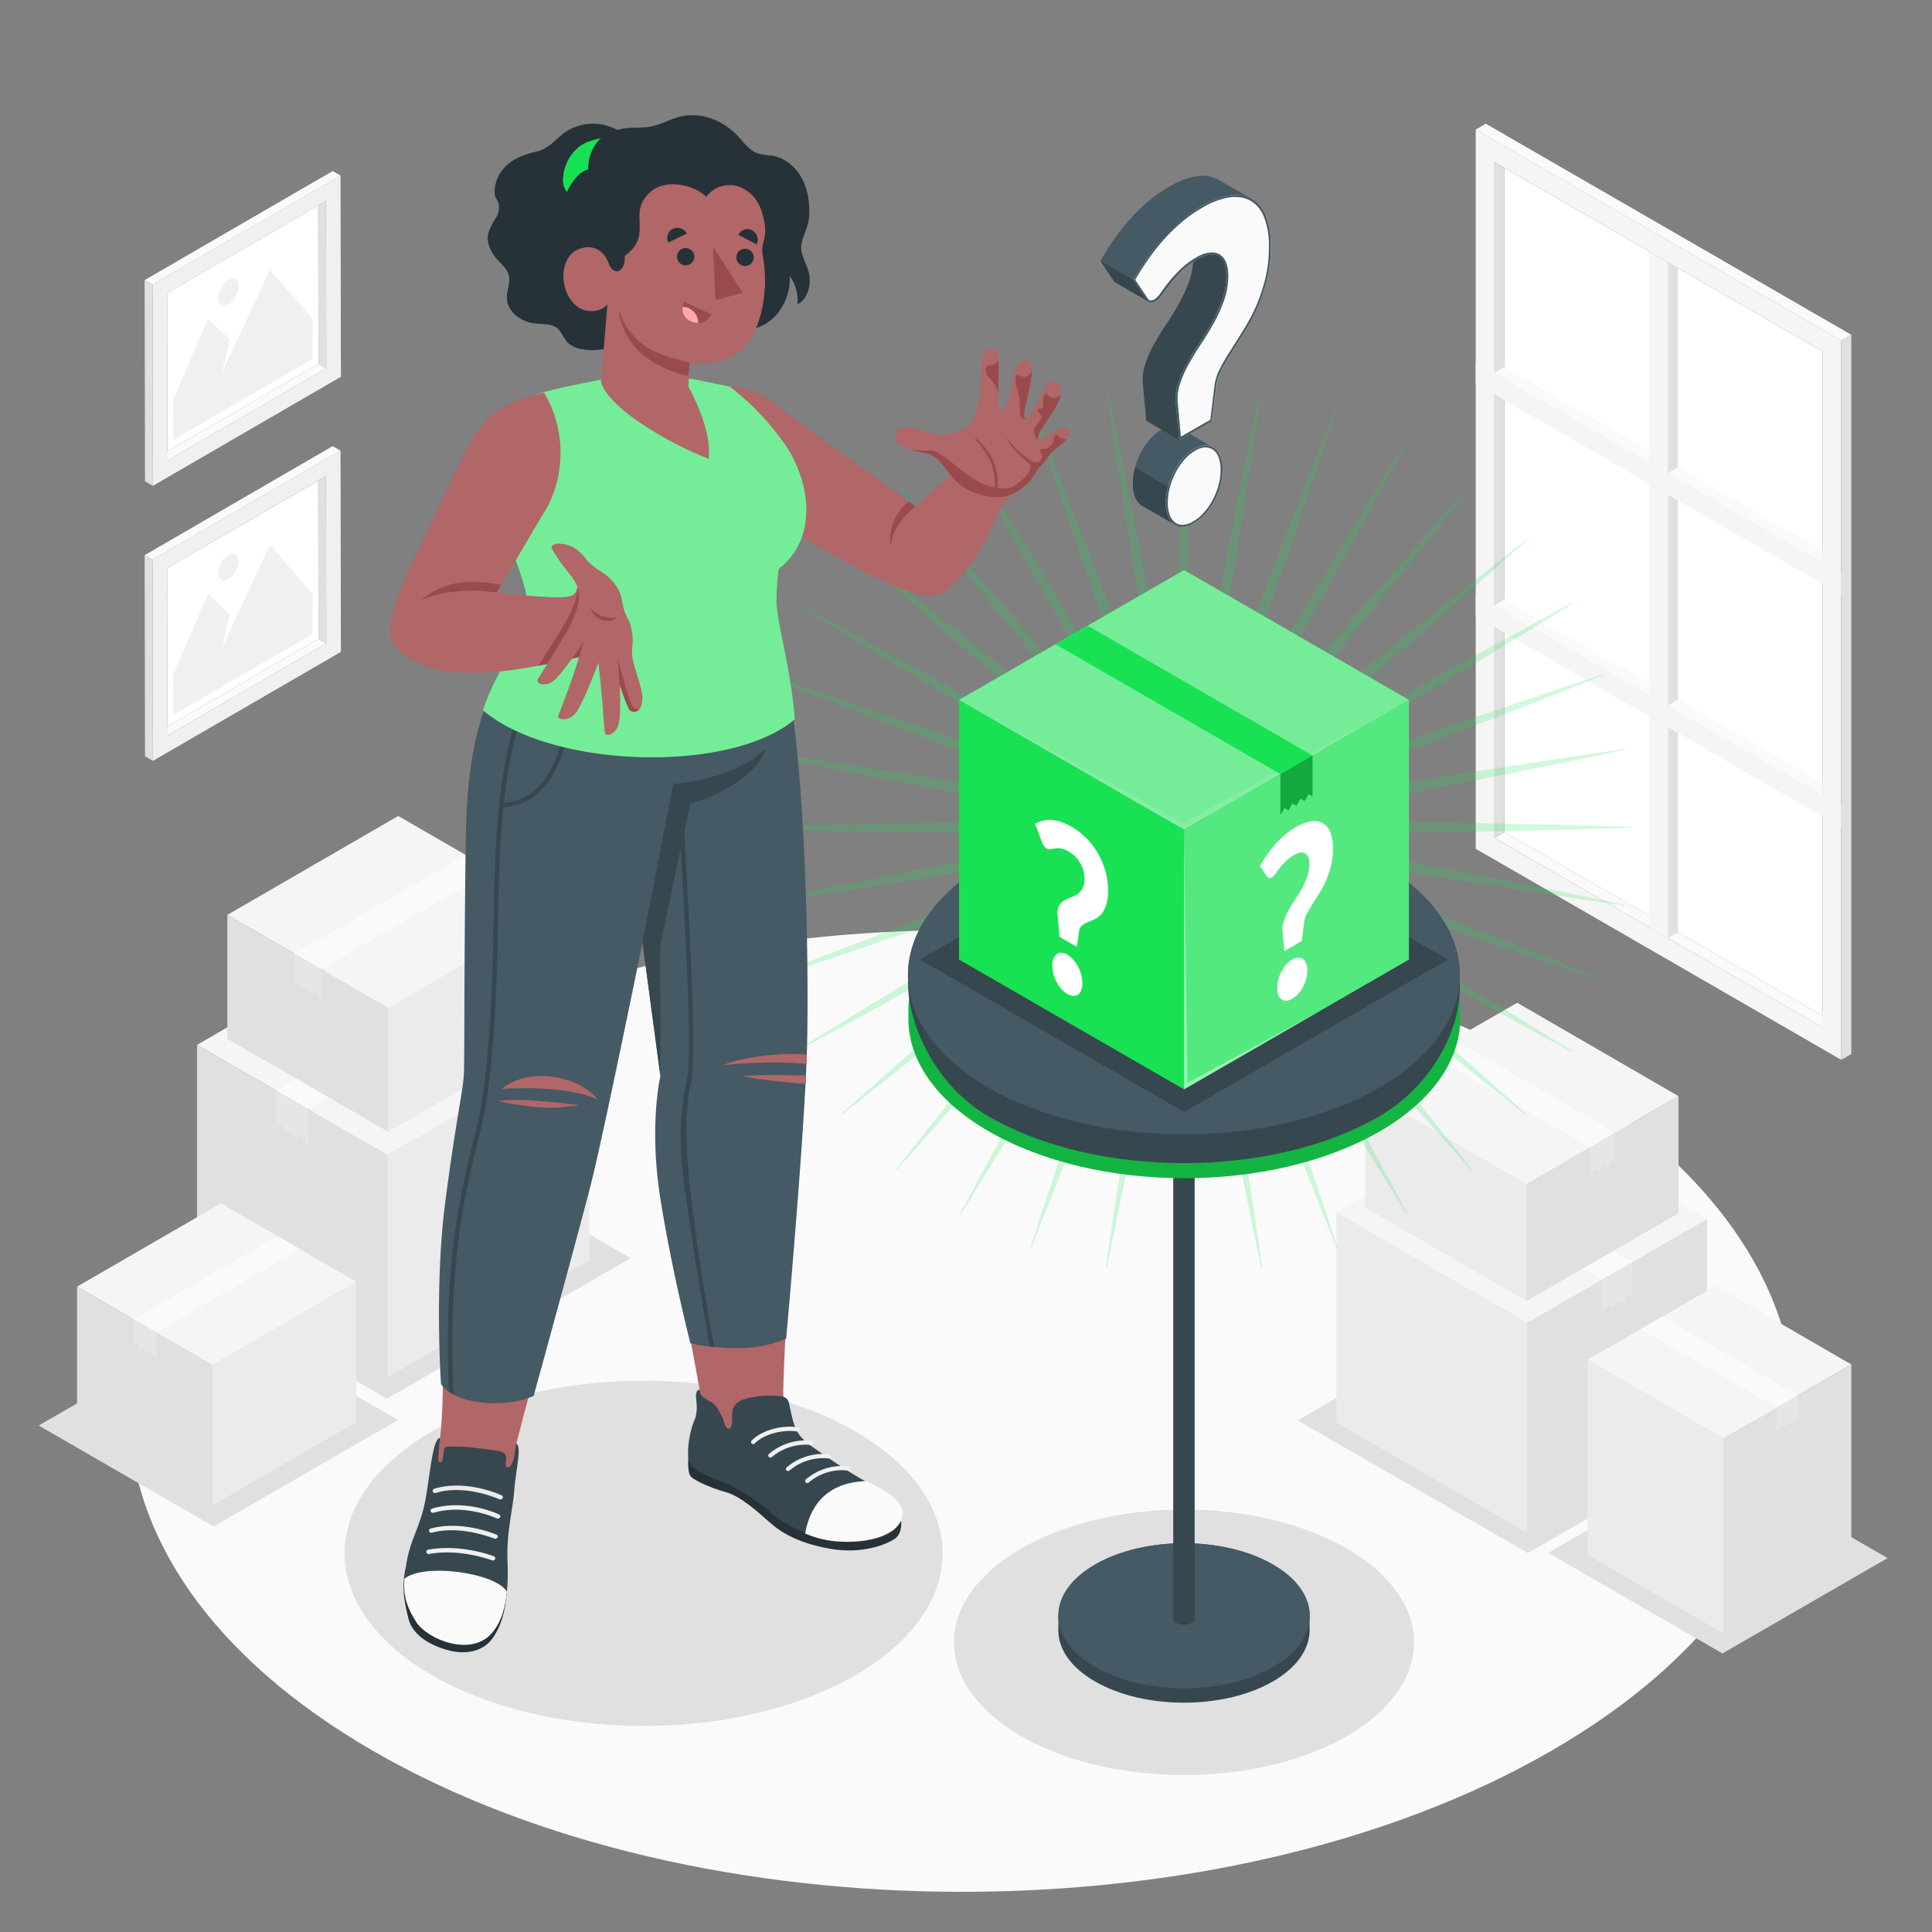 <svg viewBox="0 0 500 500" xmlns="http://www.w3.org/2000/svg"><rect x="0" y="0" width="500" height="500" fill="#808080" stroke="none"/><g id="freepik--Floor--inject-25"><path style="fill:#fafafa" d="M96.58,277.15c-84.18,48.6-84.17,127.39,0,176s220.65,48.6,304.83,0,84.17-127.39,0-176S180.76,228.55,96.58,277.15Z" id="freepik--floor--inject-25"></path></g><g id="freepik--Pictures--inject-25"><g id="freepik--Picture--inject-25"><g id="freepik--Frame--inject-25"><polygon style="fill:#fafafa" points="41.34 117.98 43.34 119.17 84.44 95.34 82.43 94.14 41.34 117.98"></polygon><polygon style="fill:#fff" points="82.43 94.14 43.34 116.81 43.26 75.83 82.35 53.17 82.43 94.14"></polygon><path style="fill:#f0f0f0" d="M88.13,45.43,39.47,73.65l.1,52.08L88.23,97.51ZM84.44,95.34l-41.1,23.83-.08-43.34L84.35,52Z"></path><polygon style="fill:#e0e0e0" points="84.44 95.34 82.43 94.14 82.35 53.17 84.35 51.99 84.44 95.34"></polygon><polygon style="fill:#fafafa" points="88.13 45.44 86.09 44.27 37.43 72.49 39.47 73.65 88.13 45.44"></polygon><polygon style="fill:#e0e0e0" points="37.43 72.49 39.47 73.65 39.57 125.73 37.53 124.57 37.43 72.49"></polygon></g><g id="freepik--Land--inject-25"><polygon style="fill:#f0f0f0" points="80.9 92.92 44.86 113.83 44.84 103.41 53.82 82.56 59.45 87.76 57.45 96.49 69.85 69.82 80.88 82.51 80.9 92.92"></polygon><path style="fill:#f0f0f0" d="M59.08,72.49a5.93,5.93,0,0,0-2.66,4.63c0,1.7,1.2,2.39,2.67,1.53A5.84,5.84,0,0,0,61.75,74C61.75,72.33,60.55,71.64,59.08,72.49Z"></path></g></g><g id="freepik--picture--inject-25"><g id="freepik--frame--inject-25"><polygon style="fill:#fafafa" points="41.34 189.16 43.34 190.35 84.44 166.52 82.43 165.33 41.34 189.16"></polygon><polygon style="fill:#fff" points="82.43 165.33 43.34 188 43.26 147.01 82.35 124.36 82.43 165.33"></polygon><path style="fill:#f0f0f0" d="M88.13,116.62,39.47,144.84l.1,52.08L88.23,168.7Zm-3.69,49.9-41.1,23.84L43.26,147l41.09-23.83Z"></path><polygon style="fill:#e0e0e0" points="84.44 166.52 82.43 165.33 82.35 124.36 84.35 123.18 84.44 166.52"></polygon><polygon style="fill:#fafafa" points="88.13 116.62 86.09 115.46 37.43 143.68 39.47 144.84 88.13 116.62"></polygon><polygon style="fill:#e0e0e0" points="37.43 143.68 39.47 144.84 39.57 196.91 37.53 195.75 37.43 143.68"></polygon></g><g id="freepik--land--inject-25"><polygon style="fill:#f0f0f0" points="80.9 164.11 44.86 185.01 44.84 174.59 53.82 153.74 59.45 158.94 57.45 167.68 69.85 141.01 80.88 153.69 80.9 164.11"></polygon><path style="fill:#f0f0f0" d="M59.08,143.68a5.9,5.9,0,0,0-2.66,4.62c0,1.7,1.2,2.39,2.67,1.54a5.88,5.88,0,0,0,2.66-4.63C61.75,143.51,60.55,142.82,59.08,143.68Z"></path></g></g></g><g id="freepik--Window--inject-25"><g id="freepik--window--inject-25"><g id="freepik--window--inject-25"><g id="freepik--frame--inject-25"><polygon style="fill:#fafafa" points="474.23 264.35 471.66 265.88 386.77 216.86 389.34 215.32 474.23 264.35"></polygon><polygon style="fill:#fff" points="389.34 215.32 471.66 262.86 471.66 90.94 389.34 43.43 389.34 215.32"></polygon><path style="fill:#f5f5f5" d="M381.91,219.66l94.6,54.62V88.14l-94.6-54.63Zm4.86-177.74,84.89,49V265.88l-84.89-49Z"></path><polygon style="fill:#e0e0e0" points="386.77 216.86 389.34 215.32 389.34 43.43 386.77 41.92 386.77 216.86"></polygon><polygon style="fill:#fafafa" points="471.66 202.7 471.66 205.72 386.77 156.69 389.34 155.16 471.66 202.7"></polygon><polygon style="fill:#fafafa" points="471.66 142.5 471.66 145.52 386.77 96.5 389.34 94.96 471.66 142.5"></polygon><polygon style="fill:#fafafa" points="381.91 33.52 384.52 32.02 479.12 86.64 476.51 88.14 381.91 33.52"></polygon><polygon style="fill:#e0e0e0" points="479.12 86.64 476.51 88.14 476.51 274.28 479.12 272.79 479.12 86.64"></polygon><polygon style="fill:#e0e0e0" points="434.25 69.34 431.64 67.84 431.64 242.78 434.25 241.29 434.25 69.34"></polygon></g><polygon style="fill:#f5f5f5" points="426.79 65.05 431.64 67.84 431.64 242.78 426.79 239.97 426.79 65.05"></polygon><polygon style="fill:#f5f5f5" points="381.91 93.7 381.91 99.29 476.51 153.92 476.51 148.32 381.91 93.7"></polygon><polygon style="fill:#f5f5f5" points="381.91 153.88 381.91 159.47 476.51 214.1 476.51 208.5 381.91 153.88"></polygon><polygon style="fill:#fafafa" points="431.64 122.42 434.25 120.91 471.66 142.5 471.66 145.52 431.64 122.42"></polygon><polygon style="fill:#fafafa" points="431.64 182.58 434.25 181.07 471.66 202.67 471.66 205.69 431.64 182.58"></polygon></g></g></g><g id="freepik--Shadows--inject-25"><polygon style="fill:#e0e0e0" points="40.4 327.49 100.12 361.98 163.2 325.61 103.32 291.21 40.4 327.49" id="freepik--Shadow--inject-25"></polygon><polygon style="fill:#e0e0e0" points="10.02 368.92 55.26 395.05 103.05 367.49 57.69 341.43 10.02 368.92" id="freepik--shadow--inject-25"></polygon><ellipse style="fill:#e0e0e0" ry="44.68" rx="77.39" cy="402" cx="166.57" id="freepik--shadow--inject-25"></ellipse><ellipse style="fill:#e0e0e0" ry="34.36" rx="59.52" cy="425.03" cx="306.42" id="freepik--shadow--inject-25"></ellipse><polygon style="fill:#e0e0e0" points="451.82 369.37 395.42 401.94 335.83 367.59 392.39 335.1 451.82 369.37" id="freepik--shadow--inject-25"></polygon><polygon style="fill:#e0e0e0" points="488.5 403.23 445.77 427.91 400.64 401.88 443.48 377.27 488.5 403.23" id="freepik--shadow--inject-25"></polygon></g><g id="freepik--boxes-2--inject-25"><g id="freepik--Box--inject-25"><polygon style="fill:#f5f5f5" points="345.87 313.75 392.42 286.87 441.81 315.46 395.27 342.33 345.87 313.75"></polygon><polygon style="fill:#ebebeb" points="395.27 396.72 345.87 368.13 345.87 313.75 395.27 342.33 395.27 396.72"></polygon><polygon style="fill:#e0e0e0" points="395.27 396.72 441.81 369.84 441.81 315.46 395.27 342.33 395.27 396.72"></polygon><polygon style="fill:#fafafa" points="422.4 326.66 372.97 298.09 365.22 302.58 414.66 331.14 422.4 326.66"></polygon><polygon style="fill:#e6e6e6" points="422.4 326.66 422.4 335.62 421.33 334.99 419.88 337.08 418.98 336.31 417.4 338.51 416.39 337.7 414.66 340.1 414.66 331.14 422.4 326.66"></polygon></g><g id="freepik--box--inject-25"><polygon style="fill:#f5f5f5" points="353.28 282.23 392.64 259.51 434.4 283.68 395.05 306.41 353.28 282.23"></polygon><polygon style="fill:#ebebeb" points="395.05 336.7 353.28 312.53 353.28 282.23 395.05 306.41 395.05 336.7"></polygon><polygon style="fill:#e0e0e0" points="395.05 336.7 434.4 313.98 434.4 283.68 395.05 306.41 395.05 336.7"></polygon><polygon style="fill:#fafafa" points="417.99 293.15 376.19 269 369.64 272.79 411.45 296.94 417.99 293.15"></polygon><polygon style="fill:#e6e6e6" points="417.99 293.15 417.99 300.73 417.08 300.19 415.86 301.96 415.1 301.31 413.76 303.18 412.9 302.49 411.45 304.51 411.45 296.94 417.99 293.15"></polygon></g><g id="freepik--box--inject-25"><polygon style="fill:#f5f5f5" points="410.88 351.9 443.99 332.79 479.12 353.12 446.01 372.24 410.88 351.9"></polygon><polygon style="fill:#ebebeb" points="446.01 422.73 410.88 402.4 410.88 351.9 446.01 372.24 446.01 422.73"></polygon><polygon style="fill:#e0e0e0" points="446.01 422.73 479.12 403.62 479.12 353.12 446.01 372.24 446.01 422.73"></polygon><polygon style="fill:#fafafa" points="465.32 361.09 430.15 340.77 424.64 343.96 459.81 364.27 465.32 361.09"></polygon><polygon style="fill:#e6e6e6" points="465.32 361.09 465.32 367.46 464.55 367.01 463.52 368.5 462.88 367.95 461.76 369.52 461.03 368.94 459.81 370.64 459.81 364.27 465.32 361.09"></polygon></g></g><g id="freepik--boxes-1--inject-25"><g id="freepik--box--inject-25"><polygon style="fill:#f5f5f5" points="152.57 268.6 103.29 240.15 50.99 270.42 100.27 298.87 152.57 268.6"></polygon><polygon style="fill:#ebebeb" points="100.28 356.45 152.57 326.18 152.57 268.6 100.28 298.87 100.28 356.45"></polygon><polygon style="fill:#e0e0e0" points="100.28 356.45 50.99 328 50.99 270.42 100.27 298.87 100.28 356.45"></polygon><polygon style="fill:#fafafa" points="71.54 282.27 123.88 252.03 132.09 256.78 79.74 287.01 71.54 282.27"></polygon><polygon style="fill:#e6e6e6" points="71.54 282.27 71.54 291.76 72.68 291.09 74.21 293.31 75.16 292.49 76.84 294.82 77.92 293.97 79.74 296.5 79.74 287.01 71.54 282.27"></polygon></g><g id="freepik--box--inject-25"><polygon style="fill:#f5f5f5" points="144.73 235.24 103.06 211.18 58.84 236.77 100.51 260.83 144.73 235.24"></polygon><polygon style="fill:#ebebeb" points="100.51 292.91 144.73 267.31 144.73 235.24 100.51 260.83 100.51 292.91"></polygon><polygon style="fill:#e0e0e0" points="100.51 292.91 58.84 268.85 58.84 236.77 100.51 260.83 100.51 292.91"></polygon><polygon style="fill:#fafafa" points="76.21 246.8 120.47 221.22 127.41 225.24 83.14 250.81 76.21 246.8"></polygon><polygon style="fill:#e6e6e6" points="76.21 246.8 76.21 254.82 77.17 254.25 78.47 256.13 79.27 255.44 80.69 257.41 81.6 256.69 83.14 258.83 83.14 250.81 76.21 246.8"></polygon></g><g id="freepik--box--inject-25"><polygon style="fill:#f5f5f5" points="92.2 331.69 57.15 311.45 19.95 332.98 55.01 353.22 92.2 331.69"></polygon><polygon style="fill:#ebebeb" points="55.01 389.57 92.2 368.04 92.2 331.69 55.01 353.22 55.01 389.57"></polygon><polygon style="fill:#e0e0e0" points="55.01 389.57 19.95 369.33 19.95 332.98 55.01 353.22 55.01 389.57"></polygon><polygon style="fill:#fafafa" points="34.57 341.41 71.8 319.9 77.63 323.28 40.4 344.78 34.57 341.41"></polygon><polygon style="fill:#e6e6e6" points="34.57 341.41 34.57 348.16 35.38 347.68 36.47 349.26 37.15 348.68 38.34 350.34 39.1 349.73 40.4 351.53 40.4 344.78 34.57 341.41"></polygon></g></g><g id="freepik--Sunburst--inject-25"><path style="fill:#19E154;opacity:0.2" d="M364.29,215.5c9.65-.17,19.3-.29,28.94-.51l14.48-.34c4.82-.15,9.64-.26,14.47-.44V214c-4.83-.18-9.65-.29-14.47-.44l-14.48-.34c-9.64-.22-19.29-.34-28.94-.51s-19.29-.29-28.94-.34c-3,0-6.07,0-9.1,0l9-1.58c9.5-1.73,19-3.55,28.45-5.36s18.95-3.64,28.41-5.53l14.19-2.85c4.73-1,9.46-1.93,14.18-3l0-.21c-4.78.66-9.55,1.39-14.33,2.08l-14.31,2.18c-9.54,1.46-19.06,3-28.59,4.52s-19.05,3.07-28.56,4.69c-3,.53-6,1-9,1.6l8.6-3.13c9.05-3.34,18.06-6.78,27.08-10.21s18-6.87,27-10.38L401.78,180c4.49-1.79,9-3.54,13.45-5.36l-.07-.2c-4.6,1.48-9.17,3-13.75,4.53l-13.72,4.63c-9.14,3.09-18.24,6.28-27.37,9.42s-18.23,6.32-27.31,9.58l-8.64,3.16q4-2.29,8-4.6c8.33-4.86,16.61-9.81,24.9-14.76s16.56-9.9,24.81-14.91l12.36-7.53c4.1-2.54,8.22-5.05,12.31-7.62l-.11-.19c-4.26,2.26-8.5,4.57-12.75,6.86l-12.7,6.94c-8.47,4.63-16.88,9.35-25.32,14s-16.86,9.39-25.23,14.18q-4,2.3-8,4.6,3.54-2.94,7.06-5.9c7.36-6.24,14.65-12.56,21.95-18.86s14.59-12.63,21.84-19l10.87-9.56c3.6-3.21,7.22-6.4,10.8-9.64l-.14-.16c-3.81,3-7.58,6-11.37,9l-11.3,9c-7.53,6-15,12.14-22.5,18.21s-15,12.18-22.39,18.35q-3.52,3-7,5.92,3-3.51,5.92-7c6.17-7.42,12.25-14.91,18.35-22.39s12.18-15,18.21-22.5l9-11.3c3-3.79,6-7.56,9-11.37l-.17-.14c-3.24,3.58-6.43,7.2-9.64,10.8L361.54,147c-6.37,7.25-12.66,14.56-19,21.84s-12.62,14.59-18.86,21.95q-3,3.52-5.9,7.06,2.31-4,4.61-8c4.78-8.37,9.47-16.8,14.17-25.23s9.4-16.85,14-25.32l6.94-12.7c2.29-4.25,4.6-8.48,6.86-12.75l-.19-.11c-2.57,4.09-5.08,8.21-7.62,12.31l-7.53,12.36c-5,8.25-9.94,16.54-14.91,24.81s-9.9,16.57-14.76,24.9q-2.31,4-4.6,8,1.59-4.32,3.16-8.64c3.26-9.08,6.41-18.2,9.58-27.31s6.33-18.23,9.42-27.37l4.63-13.72c1.51-4.58,3.05-9.15,4.54-13.75l-.21-.07c-1.81,4.47-3.57,9-5.36,13.45l-5.27,13.48c-3.51,9-6.92,18-10.38,27s-6.87,18-10.21,27.08c-1.05,2.87-2.09,5.73-3.12,8.6.54-3,1.06-6,1.59-9,1.62-9.51,3.15-19,4.69-28.56s3.06-19.05,4.52-28.59l2.18-14.31c.69-4.78,1.42-9.55,2.08-14.33l-.21,0c-1,4.72-2,9.45-3,14.18l-2.85,14.19c-1.89,9.46-3.68,18.94-5.53,28.41s-3.63,19-5.35,28.45c-.53,3-1.07,6-1.58,9,0-3,0-6.08,0-9.11,0-9.65-.2-19.3-.34-28.94s-.29-19.3-.51-28.94L307,112.81c-.15-4.83-.26-9.65-.44-14.48h-.22c-.18,4.83-.29,9.65-.44,14.48l-.34,14.47c-.22,9.64-.34,19.29-.51,28.94s-.29,19.29-.34,28.94c0,3,0,6.07,0,9.11-.51-3-1.05-6-1.57-9-1.73-9.5-3.55-19-5.36-28.45s-3.64-18.95-5.53-28.41l-2.85-14.19c-1-4.73-1.93-9.46-2.95-14.18l-.21,0c.66,4.78,1.39,9.55,2.08,14.33l2.18,14.31c1.46,9.54,3,19.06,4.52,28.59s3.07,19,4.69,28.56c.53,3,1.05,6,1.59,9-1-2.87-2.07-5.73-3.12-8.6-3.34-9.05-6.78-18.06-10.21-27.08s-6.87-18-10.38-27l-5.27-13.48c-1.79-4.49-3.54-9-5.36-13.45l-.2.07c1.48,4.6,3,9.17,4.53,13.75l4.63,13.72c3.09,9.14,6.28,18.24,9.42,27.37s6.32,18.23,9.58,27.31q1.58,4.32,3.16,8.64-2.3-4-4.6-8c-4.86-8.33-9.82-16.61-14.76-24.9s-9.9-16.56-14.91-24.81l-7.53-12.36c-2.54-4.1-5.05-8.22-7.62-12.31l-.19.11c2.26,4.27,4.57,8.5,6.86,12.75l6.94,12.7c4.63,8.47,9.35,16.88,14,25.32s9.39,16.86,14.18,25.23q2.3,4,4.6,8-2.94-3.54-5.9-7.06c-6.24-7.36-12.56-14.65-18.86-21.95s-12.63-14.59-19-21.84l-9.56-10.87c-3.21-3.6-6.4-7.22-9.64-10.8l-.16.14c3,3.81,6,7.58,9,11.37l9,11.3c6,7.53,12.14,15,18.21,22.5s12.18,15,18.35,22.39q3,3.52,5.92,7-3.51-3-7-5.92c-7.42-6.17-14.91-12.25-22.39-18.35s-15-12.18-22.5-18.21l-11.3-9c-3.79-3-7.56-6-11.37-9l-.14.16c3.58,3.24,7.2,6.43,10.8,9.64L239.33,159c7.25,6.37,14.56,12.66,21.84,19s14.59,12.62,21.95,18.86q3.53,3,7.06,5.9-4-2.31-8-4.6c-8.37-4.79-16.8-9.48-25.23-14.18s-16.85-9.4-25.32-14L219,163c-4.25-2.29-8.49-4.6-12.75-6.86l-.11.19c4.09,2.57,8.21,5.08,12.31,7.62l12.36,7.53c8.25,5,16.54,9.94,24.81,14.91s16.57,9.9,24.9,14.76q4,2.31,8,4.6l-8.64-3.16c-9.08-3.26-18.2-6.41-27.31-9.58s-18.23-6.33-27.37-9.42l-13.72-4.63c-4.58-1.51-9.15-3.05-13.75-4.53l-.07.2c4.47,1.82,9,3.57,13.45,5.36l13.48,5.27c9,3.51,18,6.92,27,10.38s18,6.87,27.08,10.21l8.6,3.13c-3-.55-6-1.07-9-1.6-9.51-1.62-19-3.15-28.56-4.69s-19.05-3.06-28.59-4.52L206.75,196c-4.78-.69-9.55-1.42-14.33-2.08l0,.21c4.72,1,9.45,2,14.18,3l14.19,2.85c9.46,1.89,18.94,3.68,28.41,5.53s19,3.63,28.45,5.36l9,1.58c-3,0-6.07,0-9.1,0-9.65,0-19.3.2-28.94.34s-19.3.29-28.94.51l-14.47.34c-4.83.15-9.65.26-14.48.44v.22c4.83.18,9.65.29,14.48.44l14.47.34c9.64.22,19.29.34,28.94.51s19.29.29,28.94.34h9.1c-3,.51-6,1-9,1.58-9.5,1.72-19,3.54-28.45,5.35s-18.95,3.64-28.41,5.53l-14.19,2.85c-4.73,1-9.46,1.93-14.18,2.95l0,.21c4.78-.66,9.55-1.39,14.33-2.08l14.31-2.18c9.54-1.46,19.06-3,28.59-4.52s19-3.06,28.56-4.69c3-.53,6-1.05,9-1.59-2.87,1-5.73,2.07-8.6,3.12-9.05,3.34-18.06,6.78-27.08,10.21s-18,6.87-27,10.38L211,248.23c-4.49,1.79-9,3.55-13.45,5.36l.07.21c4.6-1.49,9.17-3,13.75-4.54l13.72-4.63c9.14-3.09,18.24-6.28,27.37-9.42s18.23-6.32,27.31-9.58l8.64-3.15q-4,2.28-8,4.59c-8.33,4.86-16.61,9.82-24.9,14.76s-16.56,9.9-24.81,14.91l-12.36,7.53c-4.1,2.54-8.22,5.05-12.31,7.62l.11.19c4.26-2.26,8.5-4.57,12.75-6.85l12.7-7c8.47-4.63,16.88-9.35,25.32-14s16.86-9.39,25.23-14.17l8-4.61q-3.54,2.94-7.06,5.9c-7.36,6.24-14.65,12.56-21.95,18.86s-14.59,12.63-21.84,19l-10.87,9.56c-3.6,3.21-7.22,6.4-10.8,9.64l.14.17c3.81-3,7.58-6,11.37-9l11.3-9c7.53-6,15-12.14,22.5-18.21s15-12.18,22.39-18.35q3.52-3,7-5.92c-2,2.34-3.95,4.7-5.92,7-6.17,7.43-12.25,14.91-18.35,22.39s-12.18,15-18.21,22.5l-9,11.3c-3,3.79-6,7.56-9,11.37l.16.14c3.24-3.58,6.43-7.2,9.64-10.8l9.56-10.87c6.37-7.25,12.66-14.56,19-21.84s12.62-14.59,18.86-21.95q3-3.52,5.9-7.06-2.31,4-4.6,8c-4.79,8.37-9.48,16.8-14.18,25.23s-9.4,16.85-14,25.32l-6.94,12.7c-2.29,4.25-4.6,8.49-6.86,12.75l.19.11c2.57-4.09,5.08-8.21,7.62-12.31l7.53-12.36c5-8.25,9.94-16.54,14.91-24.81s9.9-16.57,14.76-24.9q2.31-4,4.6-8-1.59,4.32-3.16,8.64c-3.26,9.08-6.41,18.2-9.58,27.31s-6.33,18.23-9.42,27.37l-4.63,13.72c-1.51,4.58-3.05,9.15-4.53,13.75l.2.07c1.82-4.47,3.57-9,5.36-13.44L277.55,296c3.51-9,6.92-18,10.38-27s6.87-18,10.21-27.08c1.05-2.87,2.09-5.73,3.12-8.6-.54,3-1.06,6-1.59,9-1.62,9.51-3.15,19-4.69,28.56s-3.06,19.05-4.52,28.59l-2.18,14.31c-.69,4.78-1.42,9.55-2.08,14.33l.21,0c1-4.72,2-9.45,2.95-14.18l2.85-14.19c1.89-9.46,3.68-18.94,5.53-28.41s3.63-19,5.36-28.45c.52-3,1.06-6,1.57-9,0,3,0,6.07,0,9.1.05,9.65.2,19.3.34,28.94s.29,19.3.51,28.95l.34,14.47c.15,4.82.26,9.64.44,14.47h.22c.18-4.83.29-9.65.44-14.47l.34-14.47c.22-9.65.34-19.3.51-28.95s.29-19.29.34-28.94c0-3,0-6.07,0-9.1.51,3,1.05,6,1.58,9,1.72,9.5,3.54,19,5.35,28.45s3.64,18.95,5.53,28.41L323.46,314c1,4.73,1.93,9.46,3,14.18l.21,0c-.66-4.78-1.39-9.55-2.08-14.33l-2.18-14.31c-1.46-9.54-3-19.06-4.52-28.59s-3.07-19.05-4.69-28.56c-.53-3-1-6-1.59-9,1,2.87,2.07,5.73,3.12,8.6C318,250.94,321.46,260,324.89,269s6.87,18,10.38,27l5.27,13.49c1.79,4.48,3.55,9,5.36,13.44l.21-.07c-1.49-4.6-3-9.17-4.54-13.75l-4.63-13.72c-3.09-9.14-6.28-18.24-9.42-27.37s-6.32-18.23-9.58-27.31q-1.57-4.32-3.16-8.64,2.3,4,4.6,8c4.86,8.33,9.82,16.61,14.76,24.9s9.9,16.56,14.91,24.81l7.53,12.36c2.54,4.1,5.05,8.22,7.62,12.31l.19-.11c-2.26-4.26-4.57-8.5-6.86-12.75l-6.94-12.7c-4.63-8.47-9.35-16.88-14-25.32s-9.39-16.86-14.17-25.23q-2.31-4-4.61-8,2.94,3.54,5.9,7.06c6.24,7.36,12.56,14.65,18.86,21.95s12.63,14.59,19,21.84l9.56,10.87c3.21,3.6,6.4,7.22,9.64,10.8l.17-.14c-3-3.81-6-7.58-9-11.37l-9-11.3c-6-7.53-12.14-15-18.21-22.5s-12.18-15-18.35-22.39c-2-2.34-3.94-4.7-5.92-7q3.51,3,7,5.92c7.42,6.17,14.91,12.25,22.39,18.35s15.17,12.18,22.7,18.21l11.1,9c3.79,3,7.56,6,11.37,9l.14-.17c-3.58-3.24-7.2-6.43-10.8-9.64l-10.87-9.56c-7.25-6.37-14.56-12.66-21.84-19s-14.59-12.62-21.95-18.86q-3.52-3-7.06-5.9l8,4.61c8.37,4.78,16.8,9.47,25.23,14.17s16.85,9.4,25.32,14l12.7,7c4.25,2.28,8.49,4.59,12.75,6.85l.11-.19c-4.09-2.57-8.21-5.08-12.31-7.62l-12.36-7.53c-8.25-5-16.54-9.94-24.81-14.91s-16.57-9.9-24.9-14.76q-4-2.31-8-4.59l8.64,3.15c9.08,3.26,18.2,6.41,27.31,9.58s18.23,6.33,27.37,9.42l13.72,4.63c4.58,1.51,9.15,3.05,13.75,4.54l.07-.21c-4.47-1.81-9-3.57-13.45-5.36L388.3,243c-9-3.51-18-6.91-27-10.38s-18-6.87-27.08-10.21c-2.87-1.05-5.73-2.09-8.6-3.12,3,.54,6,1.06,9,1.59,9.51,1.63,19,3.15,28.56,4.69s19.05,3.06,28.59,4.52l14.31,2.18c4.78.69,9.55,1.42,14.33,2.08l0-.21c-4.72-1-9.45-2-14.18-2.95l-14.19-2.85c-9.46-1.89-18.94-3.68-28.41-5.53s-19-3.63-28.45-5.35c-3-.53-6-1.07-9-1.58h9.1C345,215.79,354.65,215.64,364.29,215.5Z" id="freepik--Sparkles--inject-25"></path></g><g id="freepik--Table--inject-25"><g id="freepik--table--inject-25"><g id="freepik--table--inject-25"><path style="fill:#37474f" d="M329.41,404.89c-12.7-7.33-33.28-7.33-46,0-6.35,3.66-9.52,8.46-9.51,13.27,0,.49,0,3.48,0,4,.1,4.73,3.26,9.43,9.51,13,12.7,7.33,33.28,7.33,46,0,6.27-3.62,9.44-8.36,9.51-13.11,0-.55,0-3.54,0-4.06C338.89,413.3,335.72,408.53,329.41,404.89Z"></path><path style="fill:#455a64" d="M283.43,431.43c-12.7-7.33-12.7-19.21,0-26.54s33.28-7.33,46,0,12.69,19.21,0,26.54S296.13,438.76,283.43,431.43Z"></path><path style="fill:#37474f" d="M309.18,418.76h0V248.92h-5.55V418.76h0a1.28,1.28,0,0,0,.79,1.27,4.32,4.32,0,0,0,3.93,0A1.29,1.29,0,0,0,309.18,418.76Z"></path><path style="fill:#19E154" d="M256,228.55c27.89-16.11,73.11-16.11,101,0,13.94,8,20.91,22.53,20.9,33.08v2.05c0,10.55-7,21.11-20.9,29.16-27.89,16.1-73.11,16.1-101,0-13.95-8-20.91-18.61-20.9-29.16v-2.05C235,251.08,242,236.6,256,228.55Z"></path><path style="opacity:0.2" d="M256,228.55c27.89-16.11,73.11-16.11,101,0,13.94,8,20.91,22.53,20.9,33.08v2.05c0,10.55-7,21.11-20.9,29.16-27.89,16.1-73.11,16.1-101,0-13.95-8-20.91-18.61-20.9-29.16v-2.05C235,251.08,242,236.6,256,228.55Z"></path><path style="fill:#37474f" d="M255.89,223.19c27.89-16.1,73.11-16.1,101,0,13.94,8.05,20.9,18.61,20.9,29.16v3.51c0,10.56-7,25-20.9,33.09-27.89,16.1-73.11,16.1-101,0C241.94,280.9,235,265,235,254.4v-2.05C235,241.8,241.94,231.24,255.89,223.19Z"></path><path style="fill:#455a64" d="M356.89,281.5c27.89-16.1,27.89-42.2,0-58.31s-73.11-16.1-101,0-27.89,42.21,0,58.31S329,297.61,356.89,281.5Z"></path></g></g></g><g id="freepik--mistery-box--inject-25"><g id="freepik--mister-box--inject-25"><polygon style="fill:#37474f" points="306.42 208.89 238.1 248.34 306.43 287.78 374.74 248.34 306.42 208.89"></polygon><g id="freepik--box--inject-25"><g id="freepik--box--inject-25"><g id="freepik--box--inject-25"><g id="freepik--front-box--inject-25"><polygon style="fill:#19E154" points="248.22 181.13 248.21 248.34 306.42 281.92 306.42 214.73 248.22 181.13"></polygon><polygon style="fill:#19E154" points="306.42 214.73 306.42 281.92 364.62 248.34 364.62 181.13 306.42 214.73"></polygon><polygon style="fill:#fff;opacity:0.25" points="306.42 214.73 306.42 281.92 364.62 248.34 364.62 181.13 306.42 214.73"></polygon><polygon style="fill:#fff;opacity:0.4" points="306.42 214.73 307.33 280.26 340.93 262.01 306.42 281.92 306.42 214.73"></polygon></g></g><polygon style="fill:#19E154" points="306.42 147.53 248.22 181.13 306.42 214.73 364.62 181.13 306.42 147.53"></polygon><polygon style="fill:#fff;opacity:0.4" points="306.42 147.53 248.22 181.13 306.42 214.73 364.62 181.13 306.42 147.53"></polygon><polygon style="fill:#fff;opacity:0.1" points="248.22 181.13 306.23 213.01 364.62 181.13 306.42 214.73 248.22 181.13"></polygon><polygon style="fill:#19E154" points="273.16 166.73 331.36 200.33 339.68 195.53 281.48 161.93 273.16 166.73"></polygon><polygon style="fill:#19E154" points="339.68 195.53 339.68 206.1 338.67 205.52 337.63 207.33 336.58 206.71 335.54 208.53 334.5 207.92 333.45 209.72 332.41 209.13 331.36 210.93 331.36 200.34 339.68 195.53"></polygon><polygon style="opacity:0.25" points="339.68 195.53 339.68 206.1 338.67 205.52 337.63 207.33 336.58 206.71 335.54 208.53 334.5 207.92 333.45 209.72 332.41 209.13 331.36 210.93 331.36 200.34 339.68 195.53"></polygon></g></g><path style="fill:#fff" d="M326.08,224.12c.58-1,1.19-2,1.85-2.91a28.48,28.48,0,0,1,2.15-2.74,24.22,24.22,0,0,1,2.51-2.45,19.34,19.34,0,0,1,2.9-2,10.8,10.8,0,0,1,3.89-1.47,4.55,4.55,0,0,1,3,.51,4.72,4.72,0,0,1,1.92,2.37,11,11,0,0,1,.68,4.16,18.62,18.62,0,0,1-.51,4.48,24.79,24.79,0,0,1-1.29,3.82,26.68,26.68,0,0,1-1.71,3.24l-1.76,2.8c-.56.87-1,1.7-1.45,2.47a7.07,7.07,0,0,0-.75,2.23l-.6,4.9-4.51,2.6-.45-4.89a6.46,6.46,0,0,1,.29-2.82,15.54,15.54,0,0,1,1.21-2.77c.51-.92,1.08-1.85,1.71-2.8s1.22-1.91,1.77-2.9a20,20,0,0,0,1.38-3.06,9.84,9.84,0,0,0,.56-3.29c0-1.4-.36-2.31-1.08-2.72s-1.69-.27-2.88.42a10.63,10.63,0,0,0-2.21,1.66,19.23,19.23,0,0,0-1.54,1.73c-.43.55-.79,1-1.09,1.48a2.94,2.94,0,0,1-.86.87c-.61.35-1.06.26-1.36-.26Zm4.47,31.54a8.68,8.68,0,0,1,.29-2.16,10.09,10.09,0,0,1,.83-2.1,9.45,9.45,0,0,1,1.23-1.79,6,6,0,0,1,1.54-1.29,3.23,3.23,0,0,1,1.52-.48,1.94,1.94,0,0,1,1.24.37,2.46,2.46,0,0,1,.83,1.14,5,5,0,0,1,.3,1.82,8.24,8.24,0,0,1-.3,2.18,10.15,10.15,0,0,1-.83,2.08,8.7,8.7,0,0,1-1.24,1.78,6.1,6.1,0,0,1-1.52,1.26,3.33,3.33,0,0,1-1.54.51,1.87,1.87,0,0,1-1.23-.36,2.48,2.48,0,0,1-.83-1.13A5.16,5.16,0,0,1,330.55,255.66Z"></path><path style="fill:#fff" d="M267.88,213.23a8.22,8.22,0,0,1,1.85-.78,7.09,7.09,0,0,1,2.15-.26,9.19,9.19,0,0,1,2.5.45,14.09,14.09,0,0,1,2.9,1.3,17.86,17.86,0,0,1,3.89,3,19.84,19.84,0,0,1,3,3.95,20.62,20.62,0,0,1,1.92,4.59,18.4,18.4,0,0,1,.68,4.94,11.83,11.83,0,0,1-.52,3.89,6.67,6.67,0,0,1-1.29,2.33,5.09,5.09,0,0,1-1.7,1.27c-.62.28-1.21.54-1.77.76a6.37,6.37,0,0,0-1.44.81,2,2,0,0,0-.75,1.36l-.6,4.21-4.51-2.61-.45-5.41a4.51,4.51,0,0,1,.28-2.49,3.61,3.61,0,0,1,1.22-1.37,8,8,0,0,1,1.71-.83,8.66,8.66,0,0,0,1.76-.85,4.53,4.53,0,0,0,1.39-1.46,5.27,5.27,0,0,0,.56-2.66,7.67,7.67,0,0,0-1.09-4,7.76,7.76,0,0,0-2.87-2.9,6.64,6.64,0,0,0-2.21-.9,5.42,5.42,0,0,0-1.54,0,9.44,9.44,0,0,0-1.1.21,1.08,1.08,0,0,1-.86-.12,3.27,3.27,0,0,1-1.36-1.83Zm4.46,36.69a5,5,0,0,1,.3-1.82,2.46,2.46,0,0,1,.83-1.14,1.9,1.9,0,0,1,1.22-.37,3.11,3.11,0,0,1,1.54.48,6.25,6.25,0,0,1,1.53,1.29,9.36,9.36,0,0,1,1.24,1.79,9.54,9.54,0,0,1,.82,2.1,8.26,8.26,0,0,1,.3,2.16,4.94,4.94,0,0,1-.3,1.83,2.43,2.43,0,0,1-.82,1.14,1.87,1.87,0,0,1-1.24.34,3.37,3.37,0,0,1-1.53-.49,6.76,6.76,0,0,1-1.54-1.27,9,9,0,0,1-1.22-1.78,10.15,10.15,0,0,1-.83-2.08A8.24,8.24,0,0,1,272.34,249.92Z"></path></g></g><g id="freepik--Symbol--inject-25"><g id="freepik--question-mark--inject-25"><path style="fill:#455a64" d="M315.83,118.16a4.72,4.72,0,0,0-1.55-2.16l-.31-.2c-.59-.34-8.46-4.89-8.59-5a3.72,3.72,0,0,0-2-.46,6,6,0,0,0-2.88.9,11.68,11.68,0,0,0-2.89,2.43,17.5,17.5,0,0,0-2.32,3.37,18.54,18.54,0,0,0-1.55,4,15.52,15.52,0,0,0-.56,4.08,9.24,9.24,0,0,0,.56,3.45,4.66,4.66,0,0,0,1.55,2.13l.32.21,8.51,4.91a3.61,3.61,0,0,0,2,.48,6.36,6.36,0,0,0,2.9-1,11.92,11.92,0,0,0,2.88-2.38,16.79,16.79,0,0,0,2.34-3.36,19.28,19.28,0,0,0,1.55-3.92,15.83,15.83,0,0,0,.56-4.11A9.54,9.54,0,0,0,315.83,118.16Z"></path><path style="fill:#37474f" d="M293.76,128.57a4.66,4.66,0,0,0,1.55,2.13l.32.21,8.51,4.91a3.61,3.61,0,0,0,2,.48h0V125.81l-3.86.16L293.76,121a15.52,15.52,0,0,0-.56,4.08A9.24,9.24,0,0,0,293.76,128.57Z"></path><path style="fill:#fafafa" d="M301.73,130.05a15.55,15.55,0,0,1,.57-4.08,18.54,18.54,0,0,1,1.55-4,17.92,17.92,0,0,1,2.31-3.37,11.73,11.73,0,0,1,2.9-2.43,6.17,6.17,0,0,1,2.88-.91,3.72,3.72,0,0,1,2.34.69,4.72,4.72,0,0,1,1.55,2.16,9.54,9.54,0,0,1,.56,3.42,15.83,15.83,0,0,1-.56,4.11,19.28,19.28,0,0,1-1.55,3.92,16.79,16.79,0,0,1-2.34,3.36,11.92,11.92,0,0,1-2.88,2.38,6.36,6.36,0,0,1-2.9,1,3.6,3.6,0,0,1-2.31-.67,4.66,4.66,0,0,1-1.55-2.13A9.22,9.22,0,0,1,301.73,130.05Z"></path><path style="fill:#455a64" d="M312.06,115.81a3.16,3.16,0,0,1,1.92.6,4.15,4.15,0,0,1,1.38,1.93,9.05,9.05,0,0,1,.53,3.24,15.25,15.25,0,0,1-.54,4,18.47,18.47,0,0,1-1.52,3.81,15.77,15.77,0,0,1-2.26,3.26,11.12,11.12,0,0,1-2.76,2.28,5.69,5.69,0,0,1-2.66.89H306a3,3,0,0,1-1.86-.58,4.21,4.21,0,0,1-1.38-1.91,8.83,8.83,0,0,1-.53-3.26,15.4,15.4,0,0,1,.55-4,18.26,18.26,0,0,1,1.51-3.84,17.12,17.12,0,0,1,2.25-3.28,10.7,10.7,0,0,1,2.77-2.32,5.57,5.57,0,0,1,2.64-.85h.11m0-.5h-.12a6.17,6.17,0,0,0-2.88.91,11.73,11.73,0,0,0-2.9,2.43,17.92,17.92,0,0,0-2.31,3.37,18.54,18.54,0,0,0-1.55,4,15.55,15.55,0,0,0-.57,4.08,9.22,9.22,0,0,0,.57,3.45,4.66,4.66,0,0,0,1.55,2.13,3.55,3.55,0,0,0,2.15.67h.16a6.36,6.36,0,0,0,2.9-1,11.92,11.92,0,0,0,2.88-2.38,16.79,16.79,0,0,0,2.34-3.36,19.28,19.28,0,0,0,1.55-3.92,15.83,15.83,0,0,0,.56-4.11,9.54,9.54,0,0,0-.56-3.42,4.72,4.72,0,0,0-1.55-2.16,3.73,3.73,0,0,0-2.22-.69Z"></path><path style="fill:#455a64" d="M327.61,56A8.89,8.89,0,0,0,324,51.52c-1.44-.85-7.12-4.09-8.53-4.92a8.58,8.58,0,0,0-5.63-1,19.78,19.78,0,0,0-7.32,2.76A36.7,36.7,0,0,0,297,52.25a46.84,46.84,0,0,0-4.72,4.62A54.6,54.6,0,0,0,288.27,62c-1.24,1.79-2.39,3.62-3.48,5.49l3.28,4.93a1.86,1.86,0,0,0,.66.72L297.19,78a.23.23,0,0,0,.1,0,1.23,1.23,0,0,0,.64.18,2.56,2.56,0,0,0,1.24-.4,5.63,5.63,0,0,0,1.62-1.65c.56-.81,1.27-1.74,2.06-2.79a38.57,38.57,0,0,1,2.9-3.26c.32-.31.66-.63,1-.93s.46-.37.69-.57c.41-.31.85-.63,1.32-.92s.74-.48,1.13-.7c2.24-1.29,4.05-1.57,5.42-.8s2,2.48,2,5.12a18.49,18.49,0,0,1-1.05,6.21,39,39,0,0,1-2.62,5.78c-1,1.85-2.14,3.67-3.32,5.44s-2.26,3.55-3.22,5.28a30,30,0,0,0-2.28,5.22,12.17,12.17,0,0,0-.55,5.31l.85,9.22,8.51-4.9,1.11-9.23a12.91,12.91,0,0,1,1.42-4.19c.77-1.47,1.68-3,2.72-4.66s2.16-3.41,3.33-5.28a48.22,48.22,0,0,0,3.21-6.12,44,44,0,0,0,2.44-7.17,35.75,35.75,0,0,0,1-8.44A20.69,20.69,0,0,0,327.61,56Z"></path><path style="fill:#37474f" d="M317.38,71.37a18.49,18.49,0,0,1-1.05,6.21,39,39,0,0,1-2.62,5.78c-1,1.85-2.14,3.67-3.32,5.44s-2.26,3.55-3.22,5.28a30,30,0,0,0-2.28,5.22,12.17,12.17,0,0,0-.55,5.31l.85,9.22-8.54-4.93-.85-9.21a12.33,12.33,0,0,1,.54-5.32,30.13,30.13,0,0,1,2.29-5.23c1-1.73,2-3.47,3.22-5.26s2.3-3.6,3.33-5.46a39.73,39.73,0,0,0,2.61-5.76,19,19,0,0,0,1-4.91c.36-.24.74-.48,1.13-.7,2.24-1.29,4.05-1.57,5.42-.8S317.38,68.73,317.38,71.37Z"></path><path style="fill:#37474f" d="M288.73,73.15l8.55,4.94-3.95-5.66-8.54-4.93,3.28,4.94A1.83,1.83,0,0,0,288.73,73.15Z"></path><path style="fill:#fafafa" d="M293.33,72.43Q295,69.64,296.81,67a54.38,54.38,0,0,1,4.05-5.16,45.7,45.7,0,0,1,4.72-4.61A36.19,36.19,0,0,1,311,53.34a20.34,20.34,0,0,1,7.33-2.77,8.69,8.69,0,0,1,5.62,1A8.93,8.93,0,0,1,327.61,56a20.67,20.67,0,0,1,1.28,7.83,34.6,34.6,0,0,1-1,8.44,43.32,43.32,0,0,1-2.43,7.19,48.77,48.77,0,0,1-3.21,6.11q-1.75,2.81-3.33,5.28C317.9,92.49,317,94,316.23,95.5a12.82,12.82,0,0,0-1.41,4.21l-1.13,9.22-8.49,4.9-.86-9.21a12.35,12.35,0,0,1,.54-5.32,29.05,29.05,0,0,1,2.3-5.22c.95-1.73,2-3.49,3.21-5.27s2.29-3.6,3.33-5.46a38.09,38.09,0,0,0,2.6-5.76,18.3,18.3,0,0,0,1.06-6.21q0-4-2-5.12t-5.42.79a19.56,19.56,0,0,0-4.16,3.12,35.35,35.35,0,0,0-2.9,3.26q-1.22,1.57-2.07,2.79a5.51,5.51,0,0,1-1.62,1.65c-1.14.66-2,.49-2.56-.5Z"></path><path style="fill:#455a64" d="M319.86,51h0a7.43,7.43,0,0,1,3.87,1,8.43,8.43,0,0,1,3.42,4.23,20.38,20.38,0,0,1,1.24,7.64,34.68,34.68,0,0,1-.95,8.32,45.25,45.25,0,0,1-2.4,7.11,51.09,51.09,0,0,1-3.18,6c-1.17,1.87-2.28,3.64-3.33,5.28s-2,3.21-2.74,4.69a13.4,13.4,0,0,0-1.47,4.38l-1.09,9L305.62,113l-.78-8.45a11.86,11.86,0,0,1,.52-5.11,29,29,0,0,1,2.25-5.13c.94-1.69,2-3.45,3.2-5.24s2.31-3.63,3.34-5.49a38.61,38.61,0,0,0,2.64-5.83,19.05,19.05,0,0,0,1.09-6.38c0-2.82-.77-4.69-2.3-5.56a4,4,0,0,0-1.95-.49,8.13,8.13,0,0,0-4,1.29,20.25,20.25,0,0,0-4.26,3.2,35.91,35.91,0,0,0-3,3.31c-.8,1-1.5,2-2.08,2.8a5.27,5.27,0,0,1-1.46,1.51,2.07,2.07,0,0,1-1,.32c-.23,0-.58-.06-.92-.67l-3.11-4.67c1-1.78,2.15-3.52,3.3-5.19a55.56,55.56,0,0,1,4-5.11,46.78,46.78,0,0,1,4.67-4.56,36.49,36.49,0,0,1,5.39-3.79,19.86,19.86,0,0,1,7.14-2.7,12,12,0,0,1,1.43-.1m0-.5a12.86,12.86,0,0,0-1.49.1A20.34,20.34,0,0,0,311,53.34a36.19,36.19,0,0,0-5.46,3.84,45.7,45.7,0,0,0-4.72,4.61A54.38,54.38,0,0,0,296.81,67q-1.86,2.68-3.48,5.48l3.28,4.94a1.51,1.51,0,0,0,1.34.89,2.5,2.5,0,0,0,1.22-.39,5.51,5.51,0,0,0,1.62-1.65q.85-1.22,2.07-2.79a35.35,35.35,0,0,1,2.9-3.26,19.56,19.56,0,0,1,4.16-3.12,7.7,7.7,0,0,1,3.71-1.22,3.39,3.39,0,0,1,1.71.43q2,1.15,2,5.12a18.3,18.3,0,0,1-1.06,6.21,38.09,38.09,0,0,1-2.6,5.76q-1.56,2.79-3.33,5.46c-1.18,1.78-2.26,3.54-3.21,5.27a29.05,29.05,0,0,0-2.3,5.22,12.35,12.35,0,0,0-.54,5.32l.86,9.21,8.49-4.9,1.13-9.22a12.82,12.82,0,0,1,1.41-4.21c.77-1.46,1.67-3,2.72-4.65s2.16-3.41,3.33-5.28a48.77,48.77,0,0,0,3.21-6.11,43.32,43.32,0,0,0,2.43-7.19,34.6,34.6,0,0,0,1-8.44A20.67,20.67,0,0,0,327.61,56,8.93,8.93,0,0,0,324,51.52a8,8,0,0,0-4.13-1.05Z"></path></g></g><g id="freepik--Character--inject-25"><g id="freepik--character--inject-25"><g id="freepik--Bottom--inject-25"><path style="fill:#b16668" d="M115.13,323.22c-1.12,20.84.25,34.69-1.21,48.89-.31,3-3.26,24.86-2.79,31.14.71,9.43,14.53,9.51,16,4.06s6.59-30.28,6.5-33.72c4-15.93,13.69-49.83,13.69-49.83Z"></path><path style="fill:#b16668" d="M207,372.43c-2.36-2.75-4.44-6.2-4.28-13.06.17-7.07.83-19.18,1.45-29.85l-28.74-.47c2.91,15.52,4.91,26.9,5.91,31.89,0,.11,0,1.54-.05,2.27-.33,5.85,8.49,8.3,13.71,12.5a102.23,102.23,0,0,0,14.21,9.9c3.85,2.1,11.89,2.71,13,.36C215.86,380.82,211.91,378.19,207,372.43Z"></path><path style="fill:#263238" d="M233,393.14c.34,0,.64,3.59-1.31,5-2.24,1.62-8.68,4.14-16.9,2.67s-12.56-4.12-15.71-6.92-7.57-6.75-11.27-7.74c-3.44-.91-7.92-2.88-9-4s-.62-5.58-.62-5.58Z"></path><path style="fill:#37474f" d="M181.08,359.66s-.61-.15-.89.89c-.33,1.23.78,4.07-.52,7.13-1.16,2.72-2,7.56-1.4,10.48.51,2.31,6.68,4.53,10.23,6a46.25,46.25,0,0,1,11.32,7.64c3.7,3.24,11.7,6.73,17.1,7.1,8.23.56,13.69-1.26,15.51-4,1.46-2.17,1-4.39-.74-6.28a20.8,20.8,0,0,0-5-3.69c-2.42-1.41-4.85-2.74-7.21-4.24q-4.64-3-9.09-6.16a16.13,16.13,0,0,1-3.18-2.75c-1.94-2.38-2.29-5.56-3-8.5a2.72,2.72,0,0,0-.5-1.2,3,3,0,0,0-1.92-.77,25.26,25.26,0,0,0-7.26.32c-1.86.33-3.93,1-4.68,2.64s0,3.37-.65,4.91c-.11.26-.3.54-.59.58-.92.14-1.36-2.49-1.75-3.16-.79-1.34-1.35-2.82-2.74-3.75a13.58,13.58,0,0,1-2.39-1.42A3.47,3.47,0,0,1,181.08,359.66Z"></path><path style="fill:#fafafa" d="M224.25,383.3c-12,.35-15,8.55-15.87,13.57a25.56,25.56,0,0,0,8.54,2.07c8.23.52,14.08-1.68,16-4.88C235.06,390.32,232.47,387.26,224.25,383.3Z"></path><path style="fill:#f0f0f0" d="M208.89,383.81a.6.6,0,0,1-.36-.14.54.54,0,0,1,0-.78,14.59,14.59,0,0,1,11-3.43.56.56,0,0,1,.48.63.59.59,0,0,1-.67.46,13.49,13.49,0,0,0-10,3.08A.58.58,0,0,1,208.89,383.81Z"></path><path style="fill:#f0f0f0" d="M203.92,380.7a.56.56,0,0,1-.36-.14.54.54,0,0,1,0-.78,14.54,14.54,0,0,1,11-3.43.55.55,0,0,1,.48.64.57.57,0,0,1-.67.45,13.44,13.44,0,0,0-10,3.09A.62.62,0,0,1,203.92,380.7Z"></path><path style="fill:#f0f0f0" d="M199.36,377.22a.61.61,0,0,1-.36-.15.53.53,0,0,1,0-.78,14.54,14.54,0,0,1,11-3.42.55.55,0,0,1,.48.63.57.57,0,0,1-.67.45,13.48,13.48,0,0,0-10,3.09A.69.69,0,0,1,199.36,377.22Z"></path><path style="fill:#f0f0f0" d="M194.9,373.73a.54.54,0,0,1-.36-.14.53.53,0,0,1,0-.77c2.46-2.6,7.73-4.12,12-3.43a.55.55,0,0,1,.48.63.57.57,0,0,1-.67.45c-3.87-.61-8.79.77-11,3.08A.58.58,0,0,1,194.9,373.73Z"></path><path style="fill:#263238" d="M131.18,411.92c-.47,5.44-1.52,9.05-3.82,12.21s-6.55,4.09-10.81,3.09-9.71-3.61-10.85-8.34-1.79-8-.72-13Z"></path><path style="fill:#37474f" d="M113.92,372.11c-1.77.09-2.43,7.41-3.58,14.72-1.24,7.85-4,11.05-5.11,17.48-1.26,7.35.09,10.66,3,15.16s13.4,9,18.73,2.76c4.35-5.13,4.63-10.89,4.38-18.25-.26-7.61,1.29-12.61,1.76-18.38.45-5.5,2-11.37.48-12-.13.8-.26,1.83-.4,2.62a6.76,6.76,0,0,1-1,3.1c-.27.36-1.09.75-1.24.08a3.71,3.71,0,0,1,0-1.37c.3-2-.88-2.21-1.52-2.38-1.38-.37-6.85-1-8.17-1.14-1-.08-2-.12-3.07-.13-.6,0-1.2,0-1.8,0s-1.11,0-1.37.49a2,2,0,0,0-.17.68l-.29,2.21a.82.82,0,0,1-.3.62.53.53,0,0,1-.58-.07c-.41-.34-.19-1.21-.17-1.66l.09-1.41C113.64,374.79,113.87,372.58,113.92,372.11Z"></path><path style="fill:#fafafa" d="M104.66,408.57c-.39,4.57.81,7.72,3.09,11.25,2.9,4.5,14.25,9.07,19.58,2.78,2.66-3.13,3.42-6.87,3.85-10.69C128.15,406.94,109.66,404.47,104.66,408.57Z"></path><path style="fill:#f0f0f0" d="M127.48,403.84a.9.9,0,0,1-.22-.06c-.07,0-8.18-3.08-16.16-1.62a.65.65,0,0,1-.77-.44.57.57,0,0,1,.5-.67c8.44-1.53,16.71,1.59,17,1.72a.54.54,0,0,1,.29.76A.66.66,0,0,1,127.48,403.84Z"></path><path style="fill:#f0f0f0" d="M111.6,396.68a.68.68,0,0,1-.55-.39.55.55,0,0,1,.43-.71c8-2.19,16.67,1.43,17,1.59a.52.52,0,0,1,.26.77.72.72,0,0,1-.88.22c-.08,0-8.57-3.54-16-1.51A.67.67,0,0,1,111.6,396.68Z"></path><path style="fill:#f0f0f0" d="M112,391.51a.66.66,0,0,1-.55-.39.55.55,0,0,1,.41-.71c8.75-2.55,17,1.39,17.32,1.55a.52.52,0,0,1,.21.78.72.72,0,0,1-.91.18c-.06,0-8.05-3.81-16.2-1.44A.89.89,0,0,1,112,391.51Z"></path><path style="fill:#ebebeb" d="M112.5,386.42A.68.68,0,0,1,112,386a.55.55,0,0,1,.4-.72c8.2-2.5,17.1,1.54,17.44,1.72a.52.52,0,0,1,.22.77.71.71,0,0,1-.9.2c-.07,0-8.7-3.94-16.32-1.62A.77.77,0,0,1,112.5,386.42Z"></path><path style="fill:#455a64" d="M136.54,163.83c-6.32,10.32-15.56,17.76-16,53.45-.49,36.24-.27,56.49-.5,60.85s-2.08,11.84-4.85,33.32-1.06,46.71-1.06,46.71S116.27,362.1,125,363c8,.81,13.12-1.76,13.12-1.76s11.48-41.72,14.77-54.63,13.4-62.76,13.4-62.76l4.61,34.66s-3,12.73,0,31.66,7.77,37.44,7.77,37.44,4,1.25,12.52,1.3a31.87,31.87,0,0,0,12.27-2.47s5-55.27,5.43-76.66-.2-80.23-7.69-105.94Z"></path><path style="fill:#b16668" d="M154.7,284.54s-3.37-4.78-11.85-5.89-13,3.18-13,3.18S145.67,280.52,154.7,284.54Zm-25.84.44c10.92,2.22,15.92,1.89,20.94,1C149.8,286,134.08,283.87,128.86,285Z"></path><path style="fill:#b16668" d="M187.16,275.68a113.72,113.72,0,0,1,21.58-.36c0-.81.06-1.59.08-2.34C201.49,272.1,190.26,274.07,187.16,275.68Z"></path><path style="fill:#b16668" d="M208.53,280.52c0-.74.06-1.46.09-2.17-1.72-.07-9-.31-16.31.11C196.72,279.65,206.64,280.39,208.53,280.52Z"></path><path style="fill:#37474f" d="M123.56,291.06c2.41-10,3.8-30.22,4.07-46.79.09-5,.17-10.19.33-15.69.6-21.58,2.81-45.71,14.66-61.1l.92.63c-8,10.35-11.5,24.79-13.14,39.72,11.5-1.24,14.21-11.9,17.91-26.57.5-2,1-4.08,1.59-6.21l1.1.26c-.56,2.12-1.08,4.19-1.59,6.19-3.69,14.65-6.61,26.25-19.13,27.45-.68,6.57-1,13.23-1.19,19.66-.15,5.49-.24,10.67-.32,15.67-.28,16.64-1.67,36.94-4.1,47-.27,1.12-.57,2.3-.87,3.54-3.22,12.89-8,32.22-6.45,66a12.05,12.05,0,0,1-1.17-.7c-1.49-33.51,3.31-52.74,6.51-65.59C123,293.36,123.29,292.18,123.56,291.06Z"></path><path style="fill:#37474f" d="M166.26,243.84l8-41s15.17-.77,23.74-8.94c-1.73,7.09-13.88,12.88-19.36,14l-1.52,7.22c.19,3.85.41,7.9.63,12.08,1.24,23,2.29,46.82,1.17,52.21-2.17,10.46-1.3,20.45.39,34,1.52,12.24,4,27.4,5.55,35.15l-1.14-.12c-1.54-7.67-3.62-21.19-5.69-34.94s-2.77-23.38-.22-34.36c1.21-5.22,0-30-1.19-51.9q-.21-4-.42-7.79l-5.35,25.42.07,33.59Z"></path></g><g id="freepik--Top--inject-25"><path style="fill:#b16668" d="M263.37,127.09c-3.53,2.07-4.08,4-7.94,11.74-4.22,8.51-9.4,13.67-11.89,14.91s-9.21,0-20.44-6c-13.65-7.29-27-15.61-27-15.61L188.78,100c2.86.54,7.15.89,12.41,5,10.85,8.46,35.71,26,35.71,26s2.09-1.8,4.43-3.85,4.54-3.32,4.26-4.75Z"></path><path style="fill:#9a4a4d" d="M236.9,131c-3.39,2.79-6,6.32-6.36,10.42-.9-3.64,1.27-9.37,4.72-11.6Z"></path><path style="fill:#b16668" d="M254.54,128.25c-5.83-1.35-8-4.62-9.61-6.71s-3.19-3.76-4.88-4.12-4.89-.9-7-2.11a2.39,2.39,0,0,1,.43-4.51c2.2-.7,4.12.4,6.39,1.12S249.4,113,251.52,109s2.18-8,2.42-11.54-.08-6.61,2.2-7.1,2.26,1.84,2.3,4.58-.24,8.31-.1,9.58,1.14,2.18,1.85.88A26.64,26.64,0,0,0,262,98.91c.63-3,1.28-6,3.44-5.61s1.72,2.91,1.34,5.15-1.44,6.8-1.68,8,0,2.86,1.4.92A38.46,38.46,0,0,0,269.6,102c.91-1.69,1.73-3.81,3.56-3s1.75,3,.76,5.06a57.25,57.25,0,0,1-4.11,6.49c-1.06,1.56-2.2,4.4.26,2.94s3.42-2.29,4.55-2.81,2.84.69,1.63,2.48-3.85,3.33-4.57,4.38A22.59,22.59,0,0,1,269,121c-1,1-2,3.58-4.14,5.08S260.38,129.59,254.54,128.25Z"></path><path style="fill:#9a4a4d" d="M255.38,96.8c-.58-1.52-.15-2.33.81-2.3s2.23-.43,2.18-1.76c.05.66.06,1.4.07,2.18,0,2-.1,5.37-.13,7.61h0C258.36,99.33,256,98.33,255.38,96.8Z"></path><path style="fill:#9a4a4d" d="M265.63,108.25h0c-.31.21-1.55.52-1.62-1.32s-.12-4.7-.78-6.32a4.9,4.9,0,0,1-.21-3.44c.18-.43.55.14,1.75.31a2.17,2.17,0,0,0,2.34-1.74,16.44,16.44,0,0,1-.31,2.71c-.38,2.25-1.44,6.8-1.68,8C264.93,107.37,265,108.5,265.63,108.25Z"></path><path style="fill:#9a4a4d" d="M269.57,107.86c-.05-.47-1.25-1.48-.93-1.91s.93,0,1.18-.35.09-1.94.27-2.85.62-1,1.44-.15,2.7.15,3-.53a7,7,0,0,1-.65,2.05,57.25,57.25,0,0,1-4.11,6.49c-.72,1.07-1.48,2.72-1.11,3.2h0c-.88-.48-1.46-2.56-.83-3.31S269.62,108.33,269.57,107.86Z"></path><path style="fill:#9a4a4d" d="M235.1,116.2c3.3.86,5.36-.19,7.69,1s5.42,4.36,9.22,6.76,8,2.85,9.76,2.12,6.51-4.6,4.35-6.32-5-4.52-5.69-6.58c2,2.8,5.68,5.89,7,6.34a1.69,1.69,0,0,0,2.33-1.29c0-.81-.78-1.66-.51-1.92s1,.09,1.52-.14,1.88-1.29,1.85-2.23.41-1.8,1-1.3,1.57,1.29,2.42.93c-1.29,1.64-3.63,3-4.3,4A22.59,22.59,0,0,1,269,121c-1,1-2,3.58-4.14,5.08s-4.5,3.47-10.34,2.13-8-4.62-9.61-6.71-3.19-3.76-4.88-4.12A43.25,43.25,0,0,1,235.1,116.2Z"></path><path style="fill:#9a4a4d" d="M252.32,113.35a3.9,3.9,0,0,1,1.07.83c.36.35.72.69,1.05,1.06a15.38,15.38,0,0,1,1.83,2.57,14.92,14.92,0,0,1,1.91,5.88,12.92,12.92,0,0,1-.16,3.62c-.09.43-.83.24-.75-.2a13.21,13.21,0,0,0-1-7.74,17.13,17.13,0,0,0-1.78-3.08c-.34-.46-.69-.93-1-1.38a9.45,9.45,0,0,1-1.17-1.44S252.26,113.33,252.32,113.35Z"></path><path style="fill:#19E154" d="M125,183.81c3.93-12.2,12.4-20.65,11.78-26.59-.94-9.13-7.74-21.34-7.9-27.64-.56-22.39,5.77-26.37,12-28.12s19.37-4.06,19.37-4.06c3.76-.06,18.77.65,18.77.65l9.83,2a67.78,67.78,0,0,1,13.69,14.13c7.08,9.57,9.59,24.89-1.05,33.09a83.5,83.5,0,0,0-.56,8.75c.33,5.68,4,18.72,4.75,30.13C189.22,200.2,142.83,199,125,183.81Z"></path><g style="opacity:0.4"><path style="fill:#fff" d="M125,183.81c3.93-12.2,12.4-20.65,11.78-26.59-.94-9.13-7.74-21.34-7.9-27.64-.56-22.39,5.77-26.37,12-28.12s19.37-4.06,19.37-4.06c3.76-.06,18.77.65,18.77.65l9.83,2a67.78,67.78,0,0,1,13.69,14.13c7.08,9.57,9.59,24.89-1.05,33.09a83.5,83.5,0,0,0-.56,8.75c.33,5.68,4,18.72,4.75,30.13C189.22,200.2,142.83,199,125,183.81Z"></path></g><path style="fill:#b16668" d="M101.41,165.68c-2-4.3,2.79-15.2,7-23.76,4.9-10,11.58-24.83,14.89-29.92,2.74-4.23,6.7-7.81,17.53-10.37A30.75,30.75,0,0,1,142,130.57l-18.7,31.64Z"></path><path style="fill:#9a4a4d" d="M109,155.32c4.11-3.33,8.76-6,20.72-4l-6.42,10.86-15.81,2.5Z"></path><path style="fill:#b16668" d="M158.32,167.62c0,.22-6.47,2.07-13,3.45s-19.74,4.3-30.81,2.52c-5.1-.82-11.21-4-13.12-7.91-1.09-2.24,2-9.37,11.41-11.68s15-.49,22.91.11c11.1.83,13.24.87,13.69-2.16Z"></path><path style="fill:#9a4a4d" d="M139.67,171.8c-.1.17-.21.33-.32.49,2.33-.44,4.37-.88,6-1.22,6.51-1.38,13-3.23,13-3.45L149.42,152h0a13.74,13.74,0,0,1-.76,4.21,32,32,0,0,1-2.67,5.4C144,165.14,142.05,167.91,139.67,171.8Z"></path><path style="fill:#b16668" d="M162,159.12a6,6,0,0,1-.25-.58c-.66-1.7-.7-3.59-1.37-5.28a12.54,12.54,0,0,0-4.82-5.32,17.92,17.92,0,0,1-3.62-2.91,13.55,13.55,0,0,0-2.81-2.9,8.67,8.67,0,0,0-3.9-1.41,3.48,3.48,0,0,0-2,.28c-.73.4-.53.8-.18,1.4s.74,1.21,1.14,1.81a45.7,45.7,0,0,0,3.11,4.21,11.9,11.9,0,0,1,2.34,4,8.49,8.49,0,0,1-.18,4.44,23.7,23.7,0,0,1-1.7,4.62c-.57,1.16-1.24,2.27-1.9,3.38-2.13,3.55-4.26,7.09-6.47,10.59a1.18,1.18,0,0,0-.26.9c.17.65,1.29.76,1.84.76a3.85,3.85,0,0,0,2.32-.94l.16-.13c2.22-1.89,7.65-10,7.65-10s-1.92,6.44-3.47,10.77-2.87,7.59-3.16,8.53,3,1.61,4.9-1.33,5.52-12.55,5.52-12.55.53,5.36.87,8.84.58,8.12.81,9.34,2.84.43,3.53-2.28.26-10.31.26-10.31,2,5.83,2.54,6.53,2.71,1.32,3.25-1.76c.37-2.07-.28-3.78-1.78-8.76-.28-.95-.52-1.91-.71-2.89a10.83,10.83,0,0,1,0-2.9,14.35,14.35,0,0,0-.77-6.37C162.59,160.34,162.25,159.74,162,159.12Z"></path><path style="fill:#9a4a4d" d="M152.86,157.4c2.47,2.78,6.15,2.76,6.92,2.18C158.6,161.63,153.78,160.94,152.86,157.4Z"></path><path style="fill:#9a4a4d" d="M165.46,183.52c-.47.27-1.4,0-1.89-1s-1.43-4-1.85-5.45-1.82-6.31-1.82-6.31l.41,6.37s2,5.83,2.54,6.53A1.66,1.66,0,0,0,165.46,183.52Z"></path><g id="freepik--Head--inject-25"><path style="fill:#263238" d="M145.86,34.51l-.25.2c-2.29,1.89-3.84,3.82-6.82,4.53s-5.78,1.66-7.94,3.82A9.4,9.4,0,0,0,128,50c.08,1.15.67,1.54,1,2.51a4.86,4.86,0,0,1-.64,3.81,17.28,17.28,0,0,0-2,4.11c-.57,2.5.79,5.07,2.55,7,1.06,1.12,2.32,2.18,2.74,3.67.56,2-.53,4-.47,6.06.09,3.56,3.72,6.17,7.26,6.55,2,.22,4.29,0,5.85,1.3,1.17,1,1.6,2.62,2.68,3.71a7,7,0,0,0,4,1.7,14.87,14.87,0,0,0,7.34-.62,10,10,0,0,0,5.5-4.76c1-2,1.17-4.38,2.24-6.37,2-3.75,6.75-5.33,9-8.94a8.57,8.57,0,0,0,.68-7.57c-.78-2-2.29-3.64-2.62-5.72-.42-2.67,1.21-5.22,1.51-7.9a8.27,8.27,0,0,0-3.1-7.32c-2-1.55-4.62-2.09-6.7-3.54-1.26-.88-2.28-2.07-3.48-3A12.9,12.9,0,0,0,145.86,34.51Z"></path><path style="fill:#19E154" d="M150,37.88a11.21,11.21,0,0,0-4.25,7.89,6.12,6.12,0,0,0,.31,2.85,5.34,5.34,0,0,0,5.34,3,9.82,9.82,0,0,0,5.79-2.79A13.62,13.62,0,0,0,161,43.17c.45-1.33,1.13-3.79.5-5.17C159.75,34.07,152.46,36,150,37.88Z"></path><path style="fill:#263238" d="M155,36.27a12.85,12.85,0,0,1,7.34-3.12c2.6-.22,4.13.05,6.67-.54s4.62-1.84,7-2.43c5.31-1.31,11.1.95,14.85,4.93,1.66,1.76,3.13,3.93,5.43,4.66a24.54,24.54,0,0,0,3.54.51c3.72.6,6.78,3.56,8.25,7A19.46,19.46,0,0,1,209.39,56c-.14,2.65-1.62,4.9-2,7.43s1.77,5.35,2.1,8c.35,2.81-.6,6-3.11,7.35a10.88,10.88,0,0,0-2-7.33,14.18,14.18,0,0,1-3.88,10.49A11.77,11.77,0,0,1,190,85.25a32.15,32.15,0,0,0-4.37-1c-2.95-.18-5.59,1.65-8.07,3.25-3.07,2-6,2.9-9.63,2s-7.64-1.83-10.67-4.15a43.56,43.56,0,0,1-8.2-7.79c-4.9-6.38-5.69-14.1-4.18-21.8a23.2,23.2,0,0,1,2.74-7.8,14.74,14.74,0,0,1,2.48-3c.21-.18,2.14-1.5,2.16-.94A10.66,10.66,0,0,1,155,36.27Z"></path><path style="fill:#b16668" d="M150.61,64.2c3.24-.79,5.71.69,7,4.14,1.09,3,4.25,2.39,4.08-2.1,7.78-5.74.23-11,6.76-16.66,4.08-3.54,11.57-1.52,14.32,1.36a7.52,7.52,0,0,1,9.08-2.38c3.07,1.52,4.87,3.7,5.85,8.34,1,4.83-.74,5.5-.37,8.87A38.93,38.93,0,0,1,198,73c-.3,11-4.38,16.87-8.08,19a18.86,18.86,0,0,1-11.48,1.94l-.27,6.14s6.24,10.94,5.22,18.66A94,94,0,0,1,165.06,109c-9.2-6.34-9.53-10.31-9.53-10.31l1.67-20h0c-.93,1.66-5.52,3.2-8.73-.18C144.4,74.27,144.89,65.6,150.61,64.2Z"></path><path style="fill:#263238" d="M195.84,63.28l-4.73-2.5a2.57,2.57,0,0,1,3.54-1.18A2.81,2.81,0,0,1,195.84,63.28Z"></path><path style="fill:#263238" d="M177.77,60.43,173,62.77a2.57,2.57,0,0,1,1.14-3.55A2.82,2.82,0,0,1,177.77,60.43Z"></path><path style="fill:#9a4a4d" d="M177,78.07l7.11,3.29a3.93,3.93,0,0,1-5.53,1.73C176.67,82.11,176.18,80.08,177,78.07Z"></path><path style="fill:#ffa8a7" d="M180.7,83.57a4.11,4.11,0,0,0-3.65-4.13h-.38a3.44,3.44,0,0,0,1.93,3.65A4.47,4.47,0,0,0,180.7,83.57Z"></path><polygon style="fill:#9a4a4d" points="184.56 63.89 185.16 77.68 192.18 75.75 184.56 63.89"></polygon><path style="fill:#263238" d="M179.68,66.59a2.24,2.24,0,1,1-2.08-2.39A2.23,2.23,0,0,1,179.68,66.59Z"></path><path style="fill:#263238" d="M195.05,66.77A2.24,2.24,0,1,1,193,64.39,2.24,2.24,0,0,1,195.05,66.77Z"></path><path style="fill:#9a4a4d" d="M178.48,93.88c-7-1.89-14.79-3.4-18.41-13.75a18.1,18.1,0,0,0,6.66,12,28.79,28.79,0,0,0,11.41,5.16Z"></path></g></g></g></g></svg>
